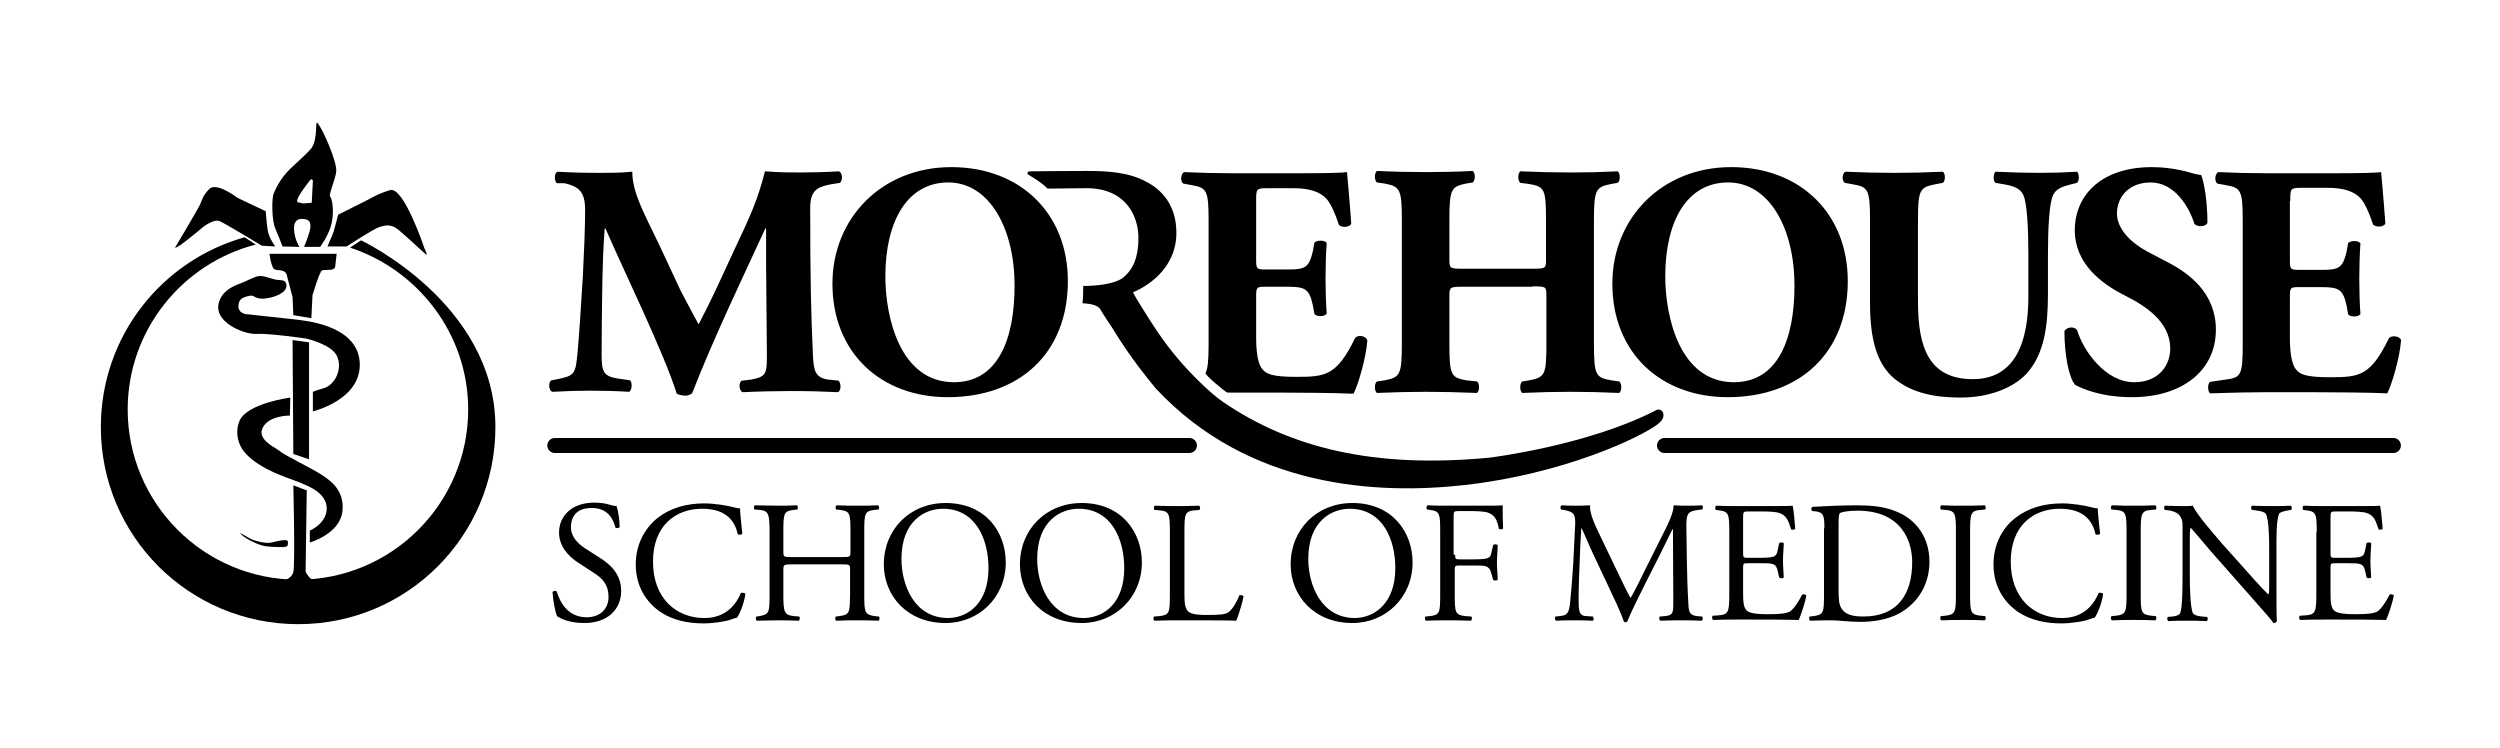 <svg width="652" height="195" viewBox="0 0 652 195" fill="none" xmlns="http://www.w3.org/2000/svg">
<path fill-rule="evenodd" clip-rule="evenodd" d="M68.3 64.083C68.3 64.083 58.9 58.383 57.3 57.683C55.8 56.983 53 59.183 53 59.183C53 59.183 48.7 62.783 47.1 63.883C45.4 64.983 45.7 64.483 45.7 64.483C45.7 64.483 51.5 54.783 52.2 53.283C52.8 51.983 52.8 51.083 54.6 49.283C56.5 47.383 61.9 51.583 61.9 51.583L69.3 55.083C69.3 55.083 69.5 57.783 69.8 59.983C70.1 62.083 71.8 64.283 71.8 64.283L68.3 64.083ZM80.9 59.683C80.6 61.283 79.3 64.383 79.3 64.383H83.5C83.5 64.383 85.8 61.383 86.5 58.183C87.2 54.983 86.6 51.683 86.1 51.283C85.6 50.883 87.6 46.483 87.7 44.583C87.8 41.883 84.2 33.783 82.9 32.183C82 30.983 83.1 35.983 81.2 38.683C80.6 39.483 77.8 42.083 76.7 43.083C73.5 45.883 72.3 48.383 71.4 50.383C70.8 51.783 70.9 57.683 71.8 59.583C72.4 60.983 73.7 64.283 73.7 64.283L78.1 64.383C78.1 64.383 76.5 61.983 76.7 59.083C76.8 57.683 77.7 57.083 78.6 57.083C80.9 57.083 81.1 58.083 80.9 59.683ZM78.8 53.083C78.8 53.083 79.6 53.083 77.8 52.783C76.4 52.583 80.2 47.883 80.8 47.083C81.4 46.283 81.6 47.183 81.6 47.183L81.3 52.883L78.8 53.083ZM87 60.483L85.4 64.283H90.4C90.4 64.283 97.4 59.683 99 59.183C100.5 58.783 101.8 58.383 103.6 59.683C104.8 60.583 109.2 64.683 111 66.283C111.8 66.983 110.7 64.783 110.7 64.783C110.7 64.783 105.3 48.483 101.7 49.583C97.8 50.783 96.2 52.083 94.6 52.783C93.2 53.483 88.2 55.983 88.2 55.983L87 60.483ZM70.3 66.283C70.3 66.283 70.5 68.083 70.9 69.083C71.3 70.083 71.2 70.383 73 70.483C74.9 70.583 74.9 72.183 74.9 72.183L76.3 77.483L76.5 82.183L81.2 82.983L81.5 76.983C81.5 76.983 83 72.083 83.5 71.283C83.9 70.583 83.5 70.383 85.8 70.383C87.2 70.383 87.4 69.683 87.4 69.683L87.8 66.183H70.3M76.5 118.383L80.6 119.783V89.283L76.3 88.683L76.5 118.383ZM76.5 126.583C76.5 126.583 77 147.283 76.5 149.183C76 151.083 73.5 151.583 73.5 151.583H82.7C80.8 151.583 79.7 149.083 79.7 149.083L80 127.883L76.5 126.583ZM73.7 142.683C73.7 142.683 74.9 142.683 75 142.283C75.1 141.783 75.3 140.883 74.6 140.883C72.8 140.783 71.2 141.583 70 141.583C68.9 141.583 67.8 141.383 66.2 140.883C65.4 140.583 64.7 140.183 63.5 139.483C63 139.183 61.8 138.583 63.5 139.883C63.9 140.183 65 140.883 65.7 141.183C66.6 141.683 68.4 142.383 69.5 142.483C70.7 142.683 73.7 142.683 73.7 142.683ZM80.8 138.383V141.483C80.8 141.483 88.6 139.283 89.3 133.383C90 127.483 85.5 124.883 83.5 123.583C81.5 122.283 73.8 118.483 73 117.683C72.2 116.883 66.9 114.783 68.5 111.583C70.1 108.283 75.6 108.383 75.6 108.383L75.7 103.683C75.7 103.683 64.5 105.183 62.5 109.683C61.4 112.183 61.8 114.983 63.2 117.183C64.5 119.083 66.6 120.583 68.3 121.583C72.3 123.983 77.4 125.383 79 126.183C80 126.683 85.5 128.483 85.2 132.983C84.9 136.683 80.8 138.383 80.8 138.383ZM81.6 102.183V107.283C81.6 107.283 94.6 104.183 93.8 94.283C93 84.383 78.3 83.583 77.6 83.383C76.9 83.283 64.8 81.983 64.8 81.983C64.8 81.983 61.9 82.083 62.2 79.483C62.3 78.383 63 77.783 63.6 77.583C64.6 77.183 65.5 76.983 66 77.183C66.1 77.183 67 77.983 68.7 77.883C71.2 77.783 75.5 76.283 74.6 73.883C74.2 72.783 72.9 73.183 71.7 72.883C69.3 72.283 68.7 71.783 67 72.083C66.9 72.083 64.3 73.183 64 73.383C63 73.883 60.9 74.383 59.3 75.683C57.7 76.883 56.9 78.583 56.9 80.283C57 84.483 63.9 87.283 67 87.083C70 86.883 79.8 88.283 79.8 88.283C79.8 88.283 86.5 89.783 87.9 92.883C89.4 96.183 87.4 100.483 84.3 101.283C82.2 101.883 81.6 102.183 81.6 102.183Z" fill="black"/>
<path fill-rule="evenodd" clip-rule="evenodd" d="M26.301 111.383C26.301 87.783 42.101 67.983 63.801 61.883C63.601 61.783 66.301 63.483 66.701 63.783C47.601 68.683 33.301 86.083 33.301 106.783C33.301 131.283 53.201 151.183 77.701 151.183C102.201 151.183 122.101 131.283 122.101 106.783C122.101 87.083 109.001 70.383 91.301 64.583C91.501 64.483 94.201 62.583 94.201 62.683C94.101 62.683 129.201 79.083 129.201 111.383C129.201 139.783 106.201 162.783 77.801 162.783C49.301 162.783 26.301 139.783 26.301 111.383Z" fill="black"/>
<path d="M434.099 116.183H624.199M144.699 116.183H310.199" stroke="black" stroke-width="3.911" stroke-linecap="round"/>
<path d="M145.201 47.783C144.501 47.083 144.501 44.983 145.501 44.783C148.401 44.983 152.201 45.083 156.401 45.083C159.301 45.083 161.801 45.083 164.901 44.783C164.901 50.183 167.901 55.483 171.801 63.583L177.501 75.783C178.401 77.483 181.001 82.483 182.201 84.583C183.301 82.483 184.701 79.783 187.101 74.683L191.501 65.183C195.701 56.283 197.601 52.183 199.501 44.683C203.501 44.983 206.201 44.983 208.801 44.983C211.701 44.983 215.701 44.883 218.801 44.683C219.801 45.183 219.801 46.883 219.101 47.683L216.601 48.083C213.001 48.783 211.301 49.783 211.301 54.283C211.301 72.183 211.501 81.483 212.001 92.483C212.201 96.483 212.501 98.483 215.901 98.983L218.701 99.283C219.401 99.983 219.401 101.983 218.501 102.283C214.501 102.083 210.801 101.983 206.501 101.983C202.601 101.983 197.801 102.083 193.701 102.283C192.701 101.883 192.601 99.883 193.401 99.283L196.001 98.983C200.001 98.183 200.001 97.383 200.001 92.083L199.801 69.483V59.583H199.601C193.201 73.483 186.201 87.983 180.501 102.583C180.101 102.883 179.501 103.183 178.801 103.183C178.001 103.183 177.101 102.983 176.501 102.683C173.101 91.883 162.801 70.883 157.901 59.583H157.701C157.301 65.183 157.201 68.583 157.101 73.083C157.001 78.683 156.901 87.383 156.901 92.583C156.901 96.883 157.401 98.083 160.901 98.683L164.301 99.183C165.001 99.783 164.801 101.783 164.101 102.183C160.901 101.983 157.201 101.883 153.901 101.883C151.101 101.883 147.601 101.983 144.101 102.183C143.001 101.883 143.001 99.583 143.801 99.183L145.401 98.883C149.801 97.983 150.101 97.583 150.601 92.183C151.001 87.983 151.501 80.383 152.001 72.183C152.301 66.383 152.601 59.383 152.601 54.683C152.601 49.783 150.701 48.583 147.201 47.783H145.201ZM278.501 73.283C278.501 55.683 266.101 43.583 248.101 43.583C230.001 43.583 217.101 56.883 217.101 73.983C217.101 92.083 229.801 103.583 247.201 103.583C265.801 103.583 278.501 92.183 278.501 73.283ZM247.301 47.583C258.101 47.583 264.601 59.683 264.601 74.483C264.601 88.583 260.201 99.683 248.801 99.683C234.701 99.683 230.901 82.683 230.901 72.083C230.901 57.583 236.701 47.583 247.301 47.583ZM399.701 74.683C403.301 74.683 403.301 74.783 403.301 77.183V89.683C403.301 97.783 402.901 98.383 398.901 99.183L397.001 99.483C396.301 99.983 396.301 101.983 397.001 102.483C401.201 102.283 405.401 102.183 409.701 102.183C413.701 102.183 417.901 102.283 422.301 102.483C423.001 101.983 423.001 99.983 422.301 99.483L420.201 99.183C416.201 98.483 415.701 97.883 415.701 89.783V57.483C415.701 49.383 416.201 48.783 420.201 47.983L421.901 47.683C422.601 47.183 422.601 45.183 421.901 44.683C417.901 44.883 413.901 44.983 409.701 44.983C405.501 44.983 401.301 44.883 396.501 44.683C395.801 45.183 395.801 47.183 396.501 47.683L398.801 47.983C402.801 48.683 403.201 49.283 403.201 57.383V67.483C403.201 69.983 403.201 70.083 399.601 70.083H381.601C378.001 70.083 378.001 69.983 378.001 67.483V57.383C378.001 49.283 378.501 48.683 382.301 47.883L384.101 47.583C384.801 47.083 384.801 45.083 384.101 44.583C380.301 44.783 375.901 44.883 372.001 44.883C367.801 44.883 363.301 44.783 359.101 44.583C358.401 45.083 358.401 47.083 359.101 47.583L361.201 47.883C365.101 48.683 365.601 49.283 365.601 57.383V89.683C365.601 97.783 365.101 98.383 361.201 99.183L359.101 99.483C358.401 99.983 358.401 101.983 359.101 102.483C363.501 102.283 367.901 102.183 372.001 102.183C375.901 102.183 380.201 102.283 385.201 102.483C385.901 101.983 385.901 99.983 385.201 99.483L382.401 99.183C378.501 98.483 378.001 97.883 378.001 89.783V77.283C378.001 74.883 378.101 74.783 381.601 74.783H399.701V74.683ZM481.901 73.283C481.901 55.683 469.501 43.583 451.501 43.583C433.401 43.583 420.501 56.883 420.501 73.983C420.501 92.083 433.201 103.583 450.601 103.583C469.201 103.583 481.901 92.183 481.901 73.283ZM450.701 47.583C461.501 47.583 468.001 59.683 468.001 74.483C468.001 88.583 463.601 99.683 452.201 99.683C438.101 99.683 434.301 82.683 434.301 72.083C434.301 57.583 440.001 47.583 450.701 47.583ZM487.701 79.183C487.701 88.683 489.601 95.083 494.101 98.783C498.801 102.583 504.701 103.683 511.301 103.683C518.301 103.683 524.701 101.483 528.501 97.483C533.301 92.183 534.101 84.683 534.101 76.583V66.883C534.101 59.883 534.401 53.283 535.401 50.983C536.201 49.183 537.801 48.683 540.101 48.083L541.701 47.683C542.401 46.983 542.201 45.283 541.701 44.783C538.401 44.983 535.201 45.083 532.001 45.083C528.401 45.083 525.101 44.983 520.401 44.783C519.901 45.283 519.701 47.083 520.401 47.683L522.701 48.083C525.001 48.483 526.901 49.083 527.701 50.883C528.701 53.183 529.001 59.683 529.001 66.783V77.283C529.001 89.183 525.601 98.883 514.501 98.883C501.301 98.883 500.201 87.683 500.201 77.583V57.583C500.201 49.483 500.701 48.883 504.601 48.083L506.701 47.683C507.401 47.183 507.401 45.283 506.701 44.783C502.501 44.983 498.301 45.083 494.001 45.083C489.801 45.083 485.501 44.983 481.301 44.783C480.301 45.283 480.401 47.183 481.101 47.683L483.301 48.083C487.201 48.783 487.701 49.383 487.701 57.483V79.183ZM556.001 103.583C569.101 103.583 577.901 96.683 577.901 85.983C577.901 76.483 571.001 71.383 565.701 68.583L560.001 65.583C555.701 63.283 552.101 59.683 552.101 55.683C552.101 51.383 555.201 47.583 560.901 47.583C567.101 47.583 570.901 53.883 572.301 58.383C573.101 59.283 575.301 59.183 575.701 58.083C575.701 52.283 574.801 47.583 574.101 45.683C573.101 45.483 572.301 45.383 571.101 44.983C567.601 43.983 564.101 43.583 561.201 43.583C548.601 43.583 541.101 50.383 541.101 60.183C541.201 68.783 548.001 73.983 554.201 77.083C559.401 79.683 566.001 83.883 566.001 90.883C566.001 95.183 563.101 99.683 556.601 99.683C549.201 99.683 543.401 91.683 541.701 86.083C541.001 85.083 539.001 85.183 538.401 86.383C538.401 92.283 539.501 98.483 541.201 100.383C543.101 101.383 548.001 103.583 556.001 103.583ZM597.301 52.383C597.301 49.183 597.301 48.983 600.201 48.983H607.101C611.401 48.983 614.001 49.983 615.601 51.683C616.701 52.883 617.901 55.483 618.901 58.583C619.801 59.383 621.801 59.183 622.101 58.283C621.701 52.483 621.101 46.183 621.001 44.883C619.901 45.083 614.901 45.183 609.401 45.183H591.001C586.801 45.183 582.601 45.083 578.501 44.883C577.601 45.383 577.501 47.383 578.301 47.883L580.501 48.283C584.401 48.983 584.901 49.583 584.901 57.483V89.883C584.901 97.883 584.401 98.483 580.501 98.983L576.401 99.583C575.701 99.983 575.701 102.083 576.401 102.583C582.901 102.383 587.201 102.283 591.301 102.283H602.601C609.701 102.283 618.001 102.383 622.601 102.583C623.801 100.283 625.901 93.183 626.201 88.683C625.901 87.683 623.701 87.283 623.001 88.283C618.201 98.083 615.301 98.383 607.701 98.383C601.401 98.383 599.701 97.683 598.601 96.083C597.601 94.583 597.201 91.783 597.201 87.883V77.583C597.201 74.983 597.301 74.883 599.601 74.883H605.601C610.101 74.883 611.101 75.583 612.001 79.783L612.401 81.983C613.001 82.783 615.201 82.683 615.601 81.883C615.401 79.083 615.301 75.983 615.301 72.683C615.301 69.383 615.401 66.283 615.601 63.483C615.201 62.683 613.001 62.683 612.401 63.383L612.001 65.583C611.001 69.783 610.101 70.383 605.601 70.383H599.601C597.301 70.383 597.201 70.183 597.201 67.783V52.383H597.301ZM295.501 76.083L295.101 76.383C295.201 76.383 295.301 76.283 295.501 76.183C295.501 76.083 295.501 76.083 295.501 76.083ZM433.601 107.383C433.301 106.883 432.601 106.683 432.101 106.883C414.301 116.183 388.501 119.383 388.201 119.383C358.401 122.183 336.601 116.883 318.901 104.783C316.201 102.983 308.301 95.983 302.201 86.983C300.401 84.383 298.601 81.483 296.501 78.083L296.001 77.183C295.601 76.583 295.501 76.283 295.501 76.183C295.401 76.283 295.201 76.283 295.101 76.383L295.401 76.183V76.283C298.501 74.983 306.801 70.483 306.801 60.683C306.801 53.083 302.501 49.183 298.901 47.383C294.401 44.883 288.601 44.583 283.501 44.583C274.901 44.583 270.701 44.683 268.601 44.683C268.201 44.683 267.701 44.983 268.101 45.483C270.001 46.683 271.601 47.583 273.201 49.183C275.801 49.183 281.701 49.083 283.401 49.083C293.401 49.083 296.901 56.083 296.901 62.083C296.901 66.983 295.601 70.283 292.801 72.483C290.501 74.183 285.501 74.583 282.501 74.583C282.501 76.083 282.501 77.583 282.301 79.083C284.101 79.183 286.201 79.483 286.901 80.583C287.101 80.883 287.301 81.183 287.501 81.583C288.201 82.683 288.901 83.783 289.801 85.083C292.101 88.783 295.201 93.783 301.401 101.283C325.601 127.283 359.201 129.083 382.101 126.483C407.801 123.583 427.901 114.083 432.401 110.583C434.401 108.983 433.801 107.783 433.601 107.383ZM152.401 162.483C158.301 162.483 162.001 159.083 162.001 154.083C162.001 149.783 159.201 147.183 156.301 145.383L152.701 143.083C151.001 141.983 148.901 140.183 148.901 137.483C148.901 135.383 149.801 132.483 154.301 132.483C158.601 132.483 159.901 135.383 160.501 137.583C160.701 137.883 161.501 137.683 161.601 137.483C161.601 135.583 161.201 133.083 160.801 131.983C160.401 131.983 159.801 131.883 159.201 131.683C158.001 131.283 156.401 131.083 155.001 131.083C149.101 131.083 145.801 134.583 145.801 138.883C145.801 142.583 148.401 145.183 150.701 146.683L155.001 149.483C158.301 151.583 158.701 153.783 158.701 155.783C158.701 158.483 156.801 160.983 153.001 160.983C147.801 160.983 145.901 156.583 145.201 154.283C145.001 153.983 144.301 154.083 144.101 154.383C144.201 156.483 144.801 159.683 145.301 160.683C146.201 161.383 148.601 162.483 152.401 162.483ZM171.501 135.083C174.801 132.483 179.001 131.283 183.701 131.283C186.101 131.283 189.601 131.783 191.701 132.383C192.201 132.483 192.601 132.583 193.001 132.583C193.001 133.583 193.301 136.483 193.601 139.183C193.401 139.483 192.701 139.583 192.401 139.283C191.701 136.183 189.701 132.683 183.101 132.683C176.201 132.683 170.301 137.083 170.301 146.483C170.301 155.983 176.301 161.183 183.701 161.183C189.501 161.183 192.101 157.383 193.201 154.683C193.501 154.483 194.201 154.583 194.401 154.883C194.101 157.283 192.901 160.183 192.201 161.083C191.701 161.183 191.101 161.383 190.601 161.583C189.601 161.983 186.301 162.583 183.501 162.583C179.401 162.583 175.501 161.783 172.201 159.583C168.601 157.083 165.801 152.983 165.801 147.183C165.801 142.083 168.101 137.783 171.501 135.083ZM206.601 147.183C204.401 147.183 204.301 147.283 204.301 148.583V154.983C204.301 159.683 204.501 160.383 207.101 160.683L208.401 160.783C208.701 160.983 208.601 161.783 208.301 161.883C205.901 161.783 204.301 161.783 202.601 161.783C200.701 161.783 199.101 161.883 197.401 161.883C197.101 161.783 197.001 160.983 197.301 160.783L198.101 160.683C200.601 160.183 200.701 159.783 200.701 154.983V138.683C200.701 133.883 200.401 133.183 198.001 132.983L196.801 132.883C196.501 132.683 196.601 131.883 196.901 131.783C199.101 131.783 200.701 131.883 202.601 131.883C204.401 131.883 205.901 131.883 207.801 131.783C208.101 131.883 208.201 132.683 207.901 132.883L207.001 132.983C204.401 133.283 204.301 133.883 204.301 138.683V143.883C204.301 145.283 204.401 145.283 206.601 145.283H219.501C221.701 145.283 221.801 145.283 221.801 143.883V138.683C221.801 133.883 221.701 133.283 219.001 132.983L218.101 132.883C217.801 132.683 217.901 131.883 218.201 131.783C220.301 131.883 221.801 131.883 223.701 131.883C225.501 131.883 227.001 131.883 229.001 131.783C229.301 131.883 229.401 132.683 229.101 132.883L228.101 132.983C225.501 133.283 225.401 133.883 225.401 138.683V154.983C225.401 159.683 225.501 160.283 228.101 160.683L229.201 160.783C229.501 160.983 229.401 161.783 229.101 161.883C226.901 161.783 225.401 161.783 223.601 161.783C221.701 161.783 220.101 161.783 218.101 161.883C217.801 161.783 217.701 160.983 218.001 160.783L218.901 160.683C221.701 160.283 221.601 159.783 221.701 154.983V148.583C221.701 147.183 221.601 147.183 219.401 147.183H206.601ZM230.501 147.183C230.501 138.083 237.301 131.183 246.601 131.183C257.101 131.183 262.301 138.783 262.301 146.683C262.301 155.783 255.301 162.483 246.601 162.483C236.601 162.483 230.501 155.383 230.501 147.183ZM257.801 148.183C257.801 140.683 254.501 132.683 245.901 132.683C241.201 132.683 235.101 135.883 235.101 145.783C235.101 152.483 238.401 161.183 247.301 161.183C252.701 161.083 257.801 157.083 257.801 148.183ZM266.001 147.183C266.001 138.083 272.801 131.183 282.101 131.183C292.501 131.183 297.801 138.783 297.801 146.683C297.801 155.783 290.801 162.483 282.101 162.483C272.001 162.483 266.001 155.383 266.001 147.183ZM293.201 148.183C293.201 140.683 289.901 132.683 281.301 132.683C276.601 132.683 270.501 135.883 270.501 145.783C270.501 152.483 273.801 161.183 282.701 161.183C288.101 161.083 293.201 157.083 293.201 148.183ZM305.101 138.783C305.101 133.983 305.001 133.283 302.201 133.083L301.101 132.983C300.801 132.783 300.901 131.983 301.201 131.883C303.701 131.983 305.301 131.983 307.101 131.983C308.901 131.983 310.401 131.983 312.701 131.883C313.001 131.983 313.101 132.783 312.801 132.983L311.701 133.083C309.001 133.283 308.901 133.983 308.901 138.783V154.483C308.901 157.283 309.001 158.483 309.801 159.383C310.301 159.883 311.201 160.383 314.701 160.383C318.501 160.383 319.501 160.183 320.201 159.783C321.101 159.283 322.301 157.583 323.201 155.283C323.501 155.083 324.301 155.283 324.301 155.583C324.301 156.083 323.001 160.683 322.401 161.883C320.101 161.783 315.801 161.783 311.101 161.783H307.001C305.101 161.783 303.701 161.783 301.101 161.883C300.801 161.783 300.701 160.983 301.001 160.783L302.401 160.683C305.001 160.383 305.101 159.783 305.101 154.983V138.783ZM336.601 147.183C336.601 138.083 343.401 131.183 352.701 131.183C363.101 131.183 368.401 138.783 368.401 146.683C368.401 155.783 361.401 162.483 352.701 162.483C342.701 162.483 336.601 155.383 336.601 147.183ZM363.901 148.183C363.901 140.683 360.601 132.683 352.001 132.683C347.301 132.683 341.201 135.883 341.201 145.783C341.201 152.483 344.501 161.183 353.401 161.183C358.701 161.083 363.901 157.083 363.901 148.183ZM379.501 144.683C379.501 145.883 379.601 145.883 381.001 145.883H384.101C386.001 145.883 387.401 145.783 387.901 145.583C388.401 145.383 388.801 145.183 389.001 143.983L389.401 142.183C389.601 141.883 390.401 141.883 390.601 142.183C390.601 143.283 390.401 145.083 390.401 146.783C390.401 148.383 390.601 150.083 390.601 151.183C390.401 151.483 389.701 151.483 389.401 151.183L388.901 149.383C388.701 148.583 388.301 147.983 387.501 147.683C386.901 147.483 385.701 147.483 384.001 147.483H380.901C379.501 147.483 379.401 147.483 379.401 148.683V154.983C379.401 159.783 379.501 160.383 382.201 160.683L383.701 160.783C384.001 160.983 383.901 161.783 383.601 161.883C380.901 161.783 379.401 161.783 377.601 161.783C375.601 161.783 374.101 161.783 371.901 161.883C371.601 161.783 371.501 160.983 371.801 160.783L372.901 160.683C375.501 160.383 375.601 159.783 375.601 154.983V138.683C375.601 133.983 375.501 133.283 372.901 132.983L372.201 132.883C371.901 132.683 372.001 131.883 372.301 131.783C374.201 131.883 375.701 131.883 377.501 131.883H385.801C388.701 131.883 391.301 131.883 391.901 131.783C391.901 133.883 391.901 136.083 392.001 137.783C391.901 138.083 391.201 138.183 390.901 137.883C390.501 135.883 390.001 134.183 387.701 133.583C386.701 133.383 385.201 133.283 383.301 133.283H380.501C379.101 133.283 379.101 133.383 379.101 135.083V144.683H379.501ZM422.101 149.683C423.101 151.783 424.101 153.883 425.201 155.883H425.301C426.501 153.783 427.701 151.383 428.801 149.083L433.101 140.483C435.201 136.383 436.401 133.883 436.501 131.783C438.001 131.883 439.001 131.883 439.901 131.883C441.001 131.883 442.501 131.883 443.901 131.783C444.201 131.983 444.201 132.683 443.901 132.883L443.001 132.983C440.101 133.283 439.801 134.083 439.801 137.283C439.901 142.083 439.901 150.483 440.301 156.983C440.401 159.283 440.401 160.383 442.501 160.683L443.901 160.783C444.201 161.083 444.101 161.683 443.801 161.883C441.901 161.783 440.101 161.783 438.501 161.783C436.901 161.783 434.901 161.783 433.001 161.883C432.701 161.683 432.601 160.983 432.901 160.783L434.201 160.683C436.401 160.483 436.401 159.683 436.401 156.883L436.301 137.983H436.201C435.901 138.483 434.201 142.083 433.301 143.883L429.301 151.783C427.301 155.783 425.201 159.983 424.401 162.083C424.301 162.183 424.101 162.283 423.901 162.283C423.801 162.283 423.601 162.283 423.501 162.083C422.701 159.683 420.601 155.283 419.501 152.983L415.401 144.283C414.401 142.183 413.501 139.883 412.501 137.783H412.401C412.201 140.583 412.101 143.183 412.001 145.883C411.901 148.683 411.701 152.683 411.701 156.483C411.701 159.783 412.001 160.583 413.701 160.683L415.401 160.783C415.701 161.083 415.701 161.783 415.401 161.883C413.901 161.783 412.101 161.783 410.401 161.783C409.001 161.783 407.301 161.783 405.801 161.883C405.501 161.683 405.401 160.983 405.701 160.783L406.701 160.683C408.601 160.483 409.201 160.183 409.501 156.983C409.801 153.983 410.001 151.483 410.301 146.983C410.501 143.183 410.701 139.383 410.801 136.883C410.901 134.083 410.501 133.483 407.801 132.983L407.101 132.883C406.901 132.583 406.901 131.883 407.301 131.783C408.701 131.883 409.701 131.883 410.901 131.883C411.901 131.883 413.201 131.883 414.701 131.783C414.501 133.583 415.701 136.383 417.101 139.283L422.101 149.683ZM451.001 138.783C451.001 134.083 450.901 133.383 448.201 133.083L447.501 132.983C447.201 132.783 447.301 131.983 447.601 131.883C449.501 131.983 451.101 131.983 452.901 131.983H461.401C464.301 131.983 467.001 131.983 467.501 131.883C467.801 132.683 468.001 135.883 468.201 137.883C468.001 138.183 467.301 138.283 467.101 137.983C466.401 135.883 466.001 134.283 463.701 133.683C462.801 133.483 461.301 133.383 459.301 133.383H456.001C454.601 133.383 454.601 133.483 454.601 135.183V144.183C454.601 145.483 454.701 145.483 456.101 145.483H458.701C460.601 145.483 462.001 145.383 462.501 145.183C463.001 144.983 463.401 144.683 463.601 143.583L464.001 141.683C464.201 141.383 465.001 141.383 465.201 141.683C465.201 142.783 465.001 144.483 465.001 146.283C465.001 147.883 465.201 149.583 465.201 150.583C465.001 150.883 464.301 150.883 464.001 150.583L463.601 148.783C463.401 147.983 463.101 147.283 462.201 147.083C461.601 146.883 460.501 146.883 458.701 146.883H456.101C454.701 146.883 454.601 146.883 454.601 148.083V154.483C454.601 156.883 454.701 158.383 455.501 159.183C456.001 159.683 457.001 160.183 461.001 160.183C464.501 160.183 465.801 159.983 466.801 159.483C467.601 158.983 468.801 157.483 470.001 155.083C470.301 154.883 471.001 154.983 471.101 155.383C470.801 156.983 469.701 160.483 469.101 161.683C465.001 161.583 461.001 161.583 457.001 161.583H453.001C451.101 161.583 449.501 161.583 446.801 161.683C446.501 161.583 446.401 160.783 446.701 160.583L448.201 160.483C450.801 160.283 451.001 159.583 451.001 154.783V138.783ZM475.801 137.783C475.801 134.583 475.601 133.683 473.701 133.383L472.701 133.283C472.301 133.083 472.301 132.383 472.701 132.183C476.501 131.983 480.201 131.783 484.101 131.783C487.901 131.783 491.101 132.083 494.001 133.183C500.101 135.383 503.201 140.583 503.201 146.483C503.201 152.183 500.401 157.183 495.301 159.983C492.401 161.583 488.601 162.183 485.201 162.183C482.301 162.183 479.401 161.783 477.801 161.783C475.901 161.783 474.301 161.783 472.101 161.883C471.801 161.783 471.701 160.983 472.001 160.783L473.001 160.683C475.601 160.283 475.701 159.783 475.701 154.983V137.783H475.801ZM479.501 153.983C479.501 156.383 479.601 157.783 480.401 158.883C481.401 160.283 483.101 160.783 486.001 160.783C494.801 160.783 498.701 155.083 498.701 146.583C498.701 141.583 496.301 133.183 484.401 133.183C481.701 133.183 480.301 133.583 479.901 133.783C479.501 134.083 479.501 135.183 479.501 137.183V153.983ZM510.101 138.783C510.101 133.983 510.001 133.183 507.301 132.983L506.201 132.883C505.901 132.683 506.001 131.883 506.301 131.783C508.601 131.883 510.101 131.883 512.001 131.883C513.801 131.883 515.301 131.883 517.601 131.783C517.901 131.883 518.001 132.783 517.701 132.883L516.601 132.983C513.901 133.183 513.801 133.983 513.801 138.783V154.883C513.801 159.683 513.901 160.283 516.601 160.583L517.701 160.683C518.001 160.883 517.901 161.683 517.601 161.783C515.301 161.683 513.801 161.683 512.001 161.683C510.101 161.683 508.601 161.683 506.301 161.783C506.001 161.683 505.901 160.883 506.201 160.683L507.301 160.583C510.001 160.283 510.101 159.583 510.101 154.883V138.783ZM525.601 135.083C528.901 132.483 533.101 131.283 537.801 131.283C540.201 131.283 543.701 131.783 545.801 132.383C546.301 132.483 546.701 132.583 547.101 132.583C547.101 133.583 547.401 136.483 547.701 139.183C547.501 139.483 546.801 139.583 546.501 139.283C545.801 136.183 543.801 132.683 537.201 132.683C530.301 132.683 524.401 137.083 524.401 146.483C524.401 155.983 530.401 161.183 537.801 161.183C543.601 161.183 546.201 157.383 547.301 154.683C547.601 154.483 548.301 154.583 548.501 154.883C548.201 157.283 547.001 160.183 546.301 161.083C545.801 161.183 545.201 161.383 544.701 161.583C543.701 161.983 540.401 162.583 537.601 162.583C533.501 162.583 529.601 161.783 526.301 159.583C522.701 157.083 519.901 152.983 519.901 147.183C519.901 142.083 522.101 137.783 525.601 135.083ZM554.601 138.783C554.601 133.983 554.501 133.183 551.801 132.983L550.701 132.883C550.401 132.683 550.501 131.883 550.801 131.783C553.101 131.883 554.601 131.883 556.501 131.883C558.301 131.883 559.801 131.883 562.101 131.783C562.401 131.883 562.501 132.783 562.201 132.883L561.101 132.983C558.401 133.183 558.301 133.983 558.301 138.783V154.883C558.301 159.683 558.401 160.283 561.101 160.583L562.201 160.683C562.501 160.883 562.401 161.683 562.101 161.783C559.801 161.683 558.301 161.683 556.501 161.683C554.601 161.683 553.101 161.683 550.801 161.783C550.501 161.683 550.401 160.883 550.701 160.683L551.801 160.583C554.501 160.283 554.601 159.583 554.601 154.883V138.783ZM593.701 154.083C593.701 155.483 593.701 160.783 593.801 161.983C593.701 162.283 593.401 162.483 592.901 162.483C592.401 161.683 591.001 160.083 587.101 155.683L576.601 143.783C575.401 142.383 572.301 138.683 571.401 137.683H571.301C571.101 138.183 571.101 139.283 571.101 140.583V150.483C571.101 152.583 571.201 158.483 571.901 159.883C572.201 160.383 573.101 160.683 574.201 160.783L575.601 160.883C575.901 161.283 575.801 161.783 575.501 161.983C573.501 161.883 571.901 161.883 570.201 161.883C568.301 161.883 567.101 161.883 565.501 161.983C565.201 161.783 565.101 161.083 565.401 160.883L566.601 160.783C567.601 160.683 568.401 160.383 568.601 159.883C569.201 158.283 569.201 152.783 569.201 150.583V137.483C569.201 136.183 569.201 135.283 568.201 134.183C567.601 133.583 566.501 133.183 565.401 133.083L564.601 132.983C564.301 132.683 564.301 131.983 564.701 131.883C566.601 131.983 569.001 131.983 569.801 131.983C570.501 131.983 571.301 131.983 571.901 131.883C572.801 134.183 578.201 140.183 579.601 141.883L584.001 146.783C587.101 150.283 589.301 152.783 591.501 154.983H591.601C591.801 154.783 591.801 153.983 591.801 153.083V143.383C591.801 141.283 591.801 135.383 590.901 133.983C590.601 133.583 589.901 133.283 588.101 133.083L587.301 132.983C587.001 132.683 587.001 131.983 587.401 131.883C589.501 131.983 591.001 131.983 592.701 131.983C594.601 131.983 595.801 131.983 597.401 131.883C597.801 132.083 597.801 132.783 597.501 132.983L596.901 133.083C595.501 133.283 594.501 133.683 594.401 133.983C593.601 135.583 593.701 141.183 593.701 143.283V154.083ZM604.201 138.783C604.201 134.083 604.101 133.383 601.401 133.083L600.701 132.983C600.401 132.783 600.501 131.983 600.801 131.883C602.701 131.983 604.301 131.983 606.101 131.983H614.601C617.501 131.983 620.201 131.983 620.701 131.883C621.001 132.683 621.201 135.883 621.401 137.883C621.201 138.183 620.501 138.283 620.301 137.983C619.601 135.883 619.201 134.283 616.901 133.683C615.901 133.483 614.501 133.383 612.501 133.383H609.201C607.801 133.383 607.801 133.483 607.801 135.183V144.183C607.801 145.483 607.901 145.483 609.301 145.483H611.901C613.801 145.483 615.201 145.383 615.701 145.183C616.201 144.983 616.601 144.683 616.801 143.583L617.201 141.683C617.401 141.383 618.201 141.383 618.401 141.683C618.401 142.783 618.201 144.483 618.201 146.283C618.201 147.883 618.401 149.583 618.401 150.583C618.201 150.883 617.401 150.883 617.201 150.583L616.801 148.783C616.601 147.983 616.301 147.283 615.401 147.083C614.801 146.883 613.701 146.883 611.901 146.883H609.301C607.901 146.883 607.801 146.883 607.801 148.083V154.483C607.801 156.883 607.901 158.383 608.701 159.183C609.201 159.683 610.201 160.183 614.201 160.183C617.701 160.183 619.001 159.983 620.001 159.483C620.801 158.983 622.001 157.483 623.201 155.083C623.501 154.883 624.201 154.983 624.301 155.383C624.001 156.983 622.901 160.483 622.301 161.683C618.201 161.583 614.201 161.583 610.201 161.583H606.101C604.201 161.583 602.601 161.583 599.901 161.683C599.601 161.583 599.501 160.783 599.801 160.583L601.301 160.483C603.901 160.283 604.101 159.583 604.101 154.783V138.783H604.201ZM353.401 88.183C348.601 97.983 345.701 98.283 338.101 98.283C331.801 98.283 330.101 97.583 329.001 95.983C328.001 94.483 327.601 91.683 327.601 87.783V77.483C327.601 74.883 327.701 74.783 330.001 74.783H336.001C340.501 74.783 341.501 75.483 342.401 79.683L342.801 81.883C343.401 82.683 345.601 82.583 346.001 81.783C345.801 78.983 345.701 75.883 345.701 72.583C345.701 69.283 345.801 66.183 346.001 63.383C345.601 62.583 343.401 62.583 342.801 63.283L342.401 65.483C341.401 69.683 340.501 70.283 336.001 70.283H330.001C327.701 70.283 327.601 70.083 327.601 67.683V52.483C327.601 49.283 327.601 49.083 330.501 49.083H337.401C341.601 49.083 344.301 50.083 345.901 51.783C347.001 52.983 348.201 55.583 349.201 58.683C350.101 59.483 352.101 59.283 352.401 58.283C352.001 52.483 351.401 46.183 351.301 44.883C350.201 45.083 345.201 45.183 339.701 45.183H321.301C317.101 45.183 312.901 45.083 308.801 44.883C307.901 45.383 307.801 47.383 308.601 47.883L310.801 48.283C314.701 48.983 315.201 49.583 315.201 57.483V89.883C315.201 93.983 315.001 96.083 314.401 97.283C314.101 97.683 319.601 102.283 320.101 102.383C320.601 102.383 321.201 102.383 321.701 102.383H333.001C340.101 102.383 348.401 102.483 353.001 102.683C354.201 100.383 356.301 93.283 356.601 88.783C356.301 87.583 354.101 87.183 353.401 88.183Z" fill="black"/>
</svg>
